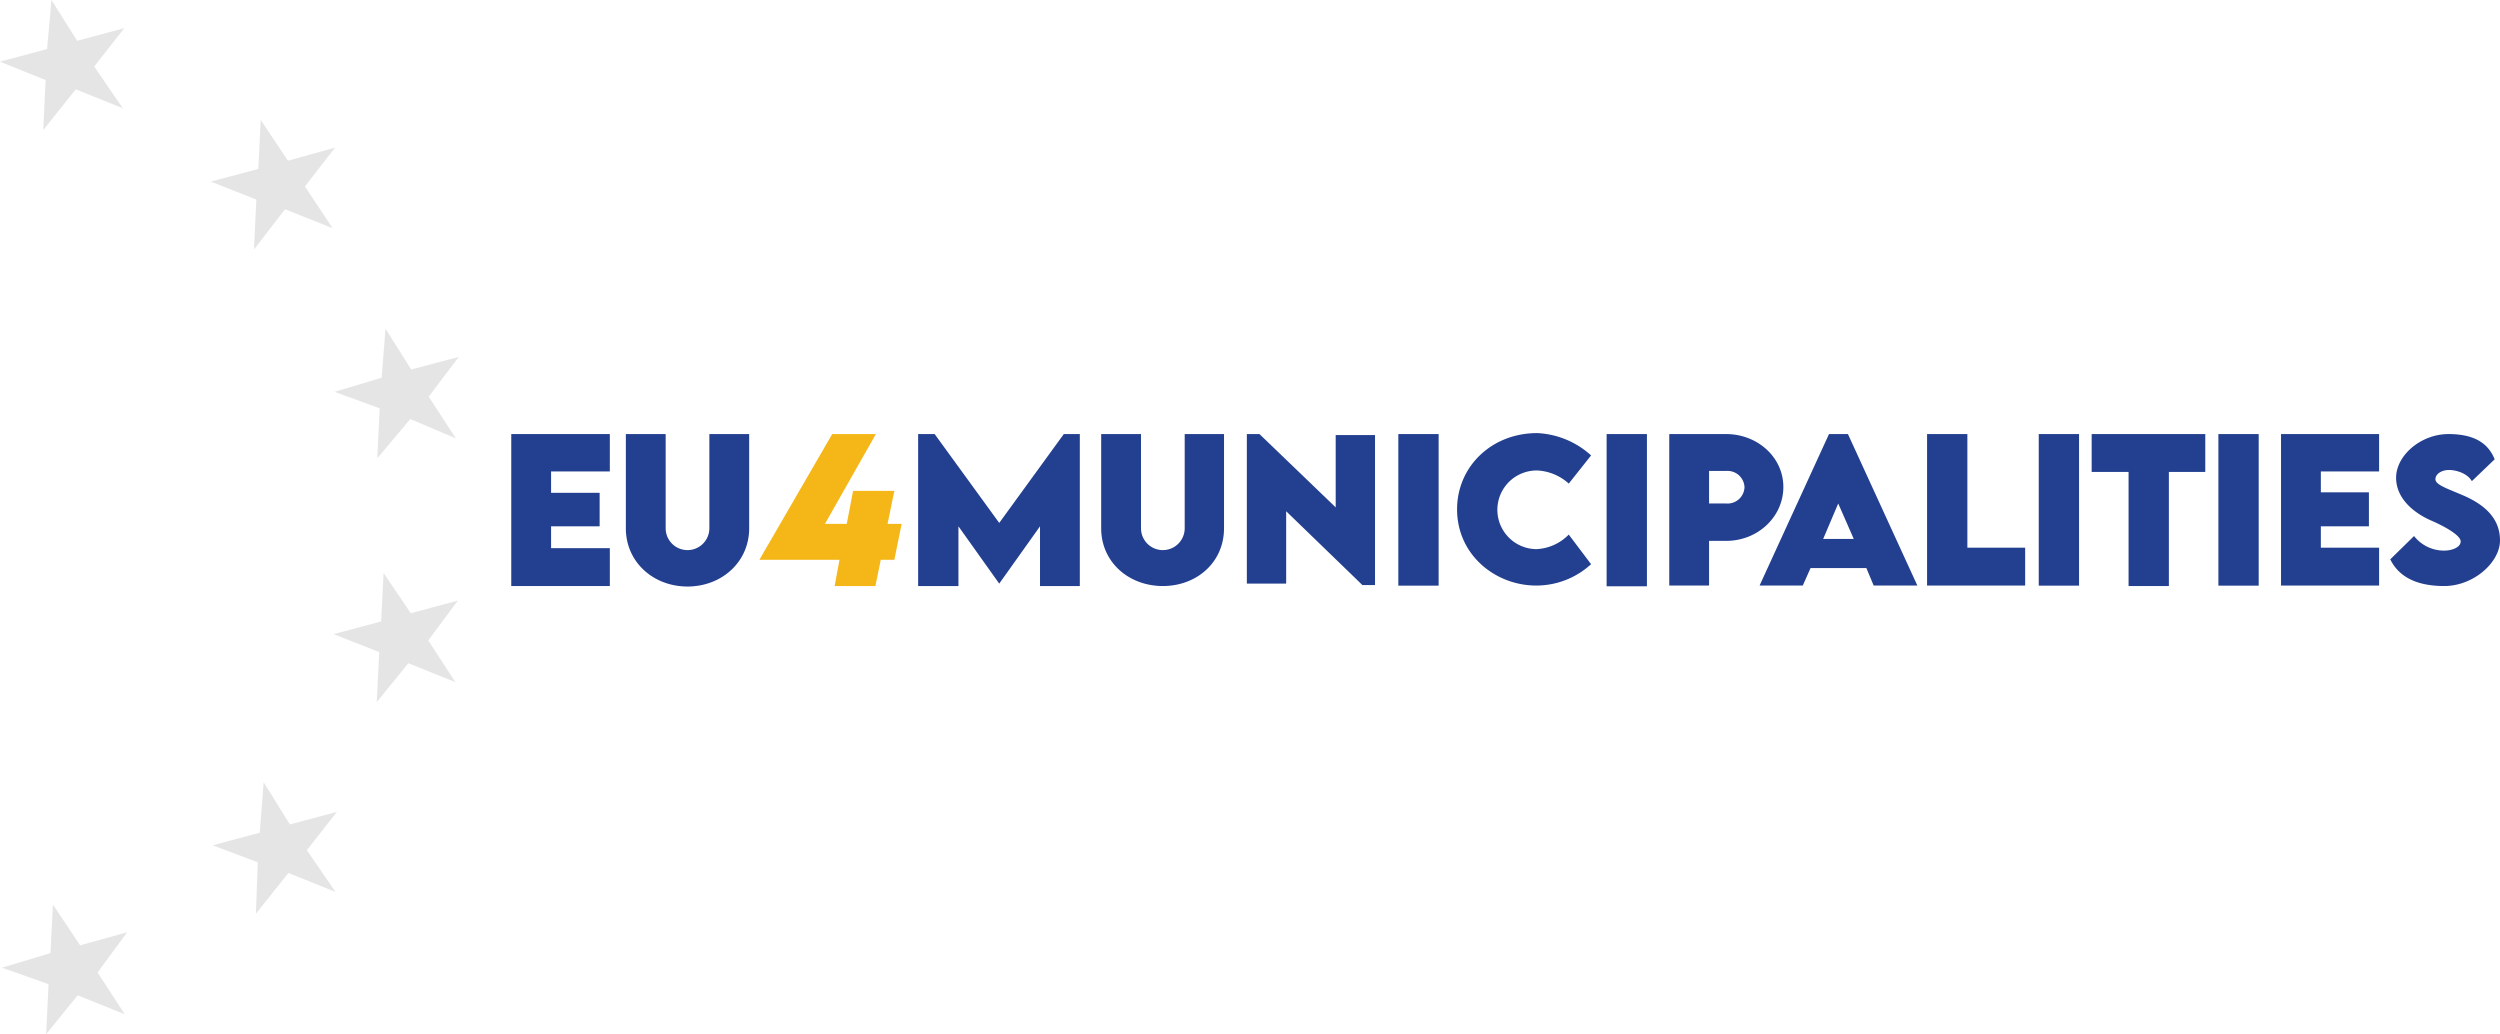 <svg xmlns="http://www.w3.org/2000/svg" viewBox="0 0 514.9 213"><defs><style>.a{fill:#e5e5e5;}.b{fill:#234090;}.c{fill:#f5b718;}</style></defs><polygon class="a" points="20.1 200.3 25.7 208.9 16 205 9.5 213 10 202.7 0.4 199.3 10.4 196.3 10.9 186.3 16.5 194.7 26.2 192 20.1 200.3"/><polygon class="a" points="88.2 131.9 93.8 140.5 84.1 136.6 77.6 144.6 78.1 134.3 68.7 130.6 78.5 128 79 118 84.6 126.3 94.3 123.7 88.2 131.9"/><polygon class="a" points="63.2 175.1 69.1 183.7 59.4 179.8 52.7 188.2 53.1 177.6 43.8 174.1 53.5 171.5 54.3 161.1 59.7 169.8 69.4 167.2 63.2 175.1"/><polygon class="a" points="19.4 13.7 25.3 22.3 15.6 18.4 8.9 26.8 9.4 16.5 0 12.7 9.7 10.1 10.6 0 15.9 8.4 25.6 5.8 19.4 13.7"/><polygon class="a" points="88.3 81.7 93.9 90.3 84.5 86.3 77.7 94.4 78.2 84.1 68.9 80.7 78.6 77.8 79.4 67.7 84.7 76.1 94.5 73.5 88.3 81.7"/><polygon class="a" points="62.8 38.4 68.5 47 58.7 43.1 52.3 51.4 52.8 41.1 43.4 37.4 53.2 34.8 53.7 24.7 59.3 33.1 69 30.4 62.8 38.4"/><polygon class="b" points="113.5 97.1 113.5 101.5 123.5 101.5 123.5 108.4 113.5 108.4 113.5 112.9 125.6 112.9 125.6 120.7 105.3 120.7 105.3 89.4 125.6 89.4 125.6 97.1 113.5 97.1"/><path class="b" d="M128.9,108.8V89.4h8.2v19.4a4.5,4.5,0,0,0,9,0V89.4h8.2v19.4c0,7-5.7,12-12.7,12s-12.7-5-12.7-12"/><polygon class="b" points="222.4 89.4 222.4 120.7 214.2 120.7 214.2 108.4 205.8 120.2 205.8 120.2 197.4 108.4 197.4 120.7 189.1 120.7 189.1 89.4 192.5 89.4 205.8 107.7 219.1 89.4 222.4 89.4"/><path class="b" d="M226.8,108.8V89.4H235v19.4a4.5,4.5,0,0,0,9,0V89.4h8.1v19.4c0,7-5.6,11.9-12.6,11.9s-12.7-4.9-12.7-11.9"/><polygon class="b" points="283.2 89.6 283.2 120.5 280.6 120.5 264.9 105.3 264.9 120.2 256.8 120.2 256.8 89.4 259.4 89.4 275.1 104.5 275.1 89.6 283.2 89.6"/><rect class="b" x="288" y="89.4" width="8.3" height="31.22"/><path class="b" d="M300.1,104.9c0-8.8,7.1-15.7,16.5-15.7a17.7,17.7,0,0,1,11.1,4.6l-4.6,5.8a10.4,10.4,0,0,0-6.5-2.7,8.1,8.1,0,1,0-.2,16.2,9.9,9.9,0,0,0,6.7-3l4.6,6.1a16.7,16.7,0,0,1-11.3,4.4c-8.4,0-16.3-6.3-16.3-15.7"/><rect class="b" x="330.9" y="89.4" width="8.3" height="31.35"/><path class="b" d="M343.8,89.4h11.7c6.5,0,11.8,4.8,11.8,10.9s-5.2,11.1-11.8,11.1H352v9.2h-8.2Zm15.5,11a3.5,3.5,0,0,0-3.8-3.4H352v6.7h3.5a3.5,3.5,0,0,0,3.8-3.4"/><path class="b" d="M384.4,117H372.9l-1.6,3.6h-8.9l14.3-31.2h3.9l14.3,31.2h-9Zm-2.6-6-3.2-7.3-3.1,7.3Z"/><polygon class="b" points="417.1 112.8 417.1 120.6 396.9 120.6 396.9 89.4 405.2 89.4 405.2 112.8 417.1 112.8"/><rect class="b" x="419.9" y="89.4" width="8.3" height="31.22"/><polygon class="b" points="454.2 97.2 446.7 97.2 446.7 120.7 438.4 120.7 438.4 97.2 430.8 97.2 430.8 89.4 454.2 89.4 454.2 97.2"/><rect class="b" x="456.9" y="89.4" width="8.3" height="31.22"/><polygon class="b" points="478 97.1 478 101.4 487.9 101.4 487.9 108.4 478 108.4 478 112.8 490 112.8 490 120.6 469.8 120.6 469.8 89.4 490 89.4 490 97.1 478 97.1"/><path class="b" d="M492.3,115.2l4.9-4.8a7.8,7.8,0,0,0,6.2,3c1.7,0,3.4-.7,3.4-1.9s-3.1-3-6.1-4.3-7.2-4.2-7.2-8.8,5.1-9,10.8-9,8.3,2.2,9.5,5.2l-4.7,4.5c-.9-1.6-3.2-2.3-4.7-2.3s-2.8.8-2.8,1.9,2.1,1.8,5.4,3.2c4.8,2,7.9,4.9,7.9,9.4s-5.4,9.4-11.5,9.4-9.5-2.2-11.1-5.5"/><polygon class="c" points="184.2 115.3 181.4 115.3 180.3 120.7 171.9 120.7 172.9 115.3 156.4 115.3 171.4 89.4 180.4 89.4 169.9 107.9 174.4 107.9 175.7 101.1 184.2 101.1 182.8 107.9 185.7 107.9 184.2 115.3"/></svg>